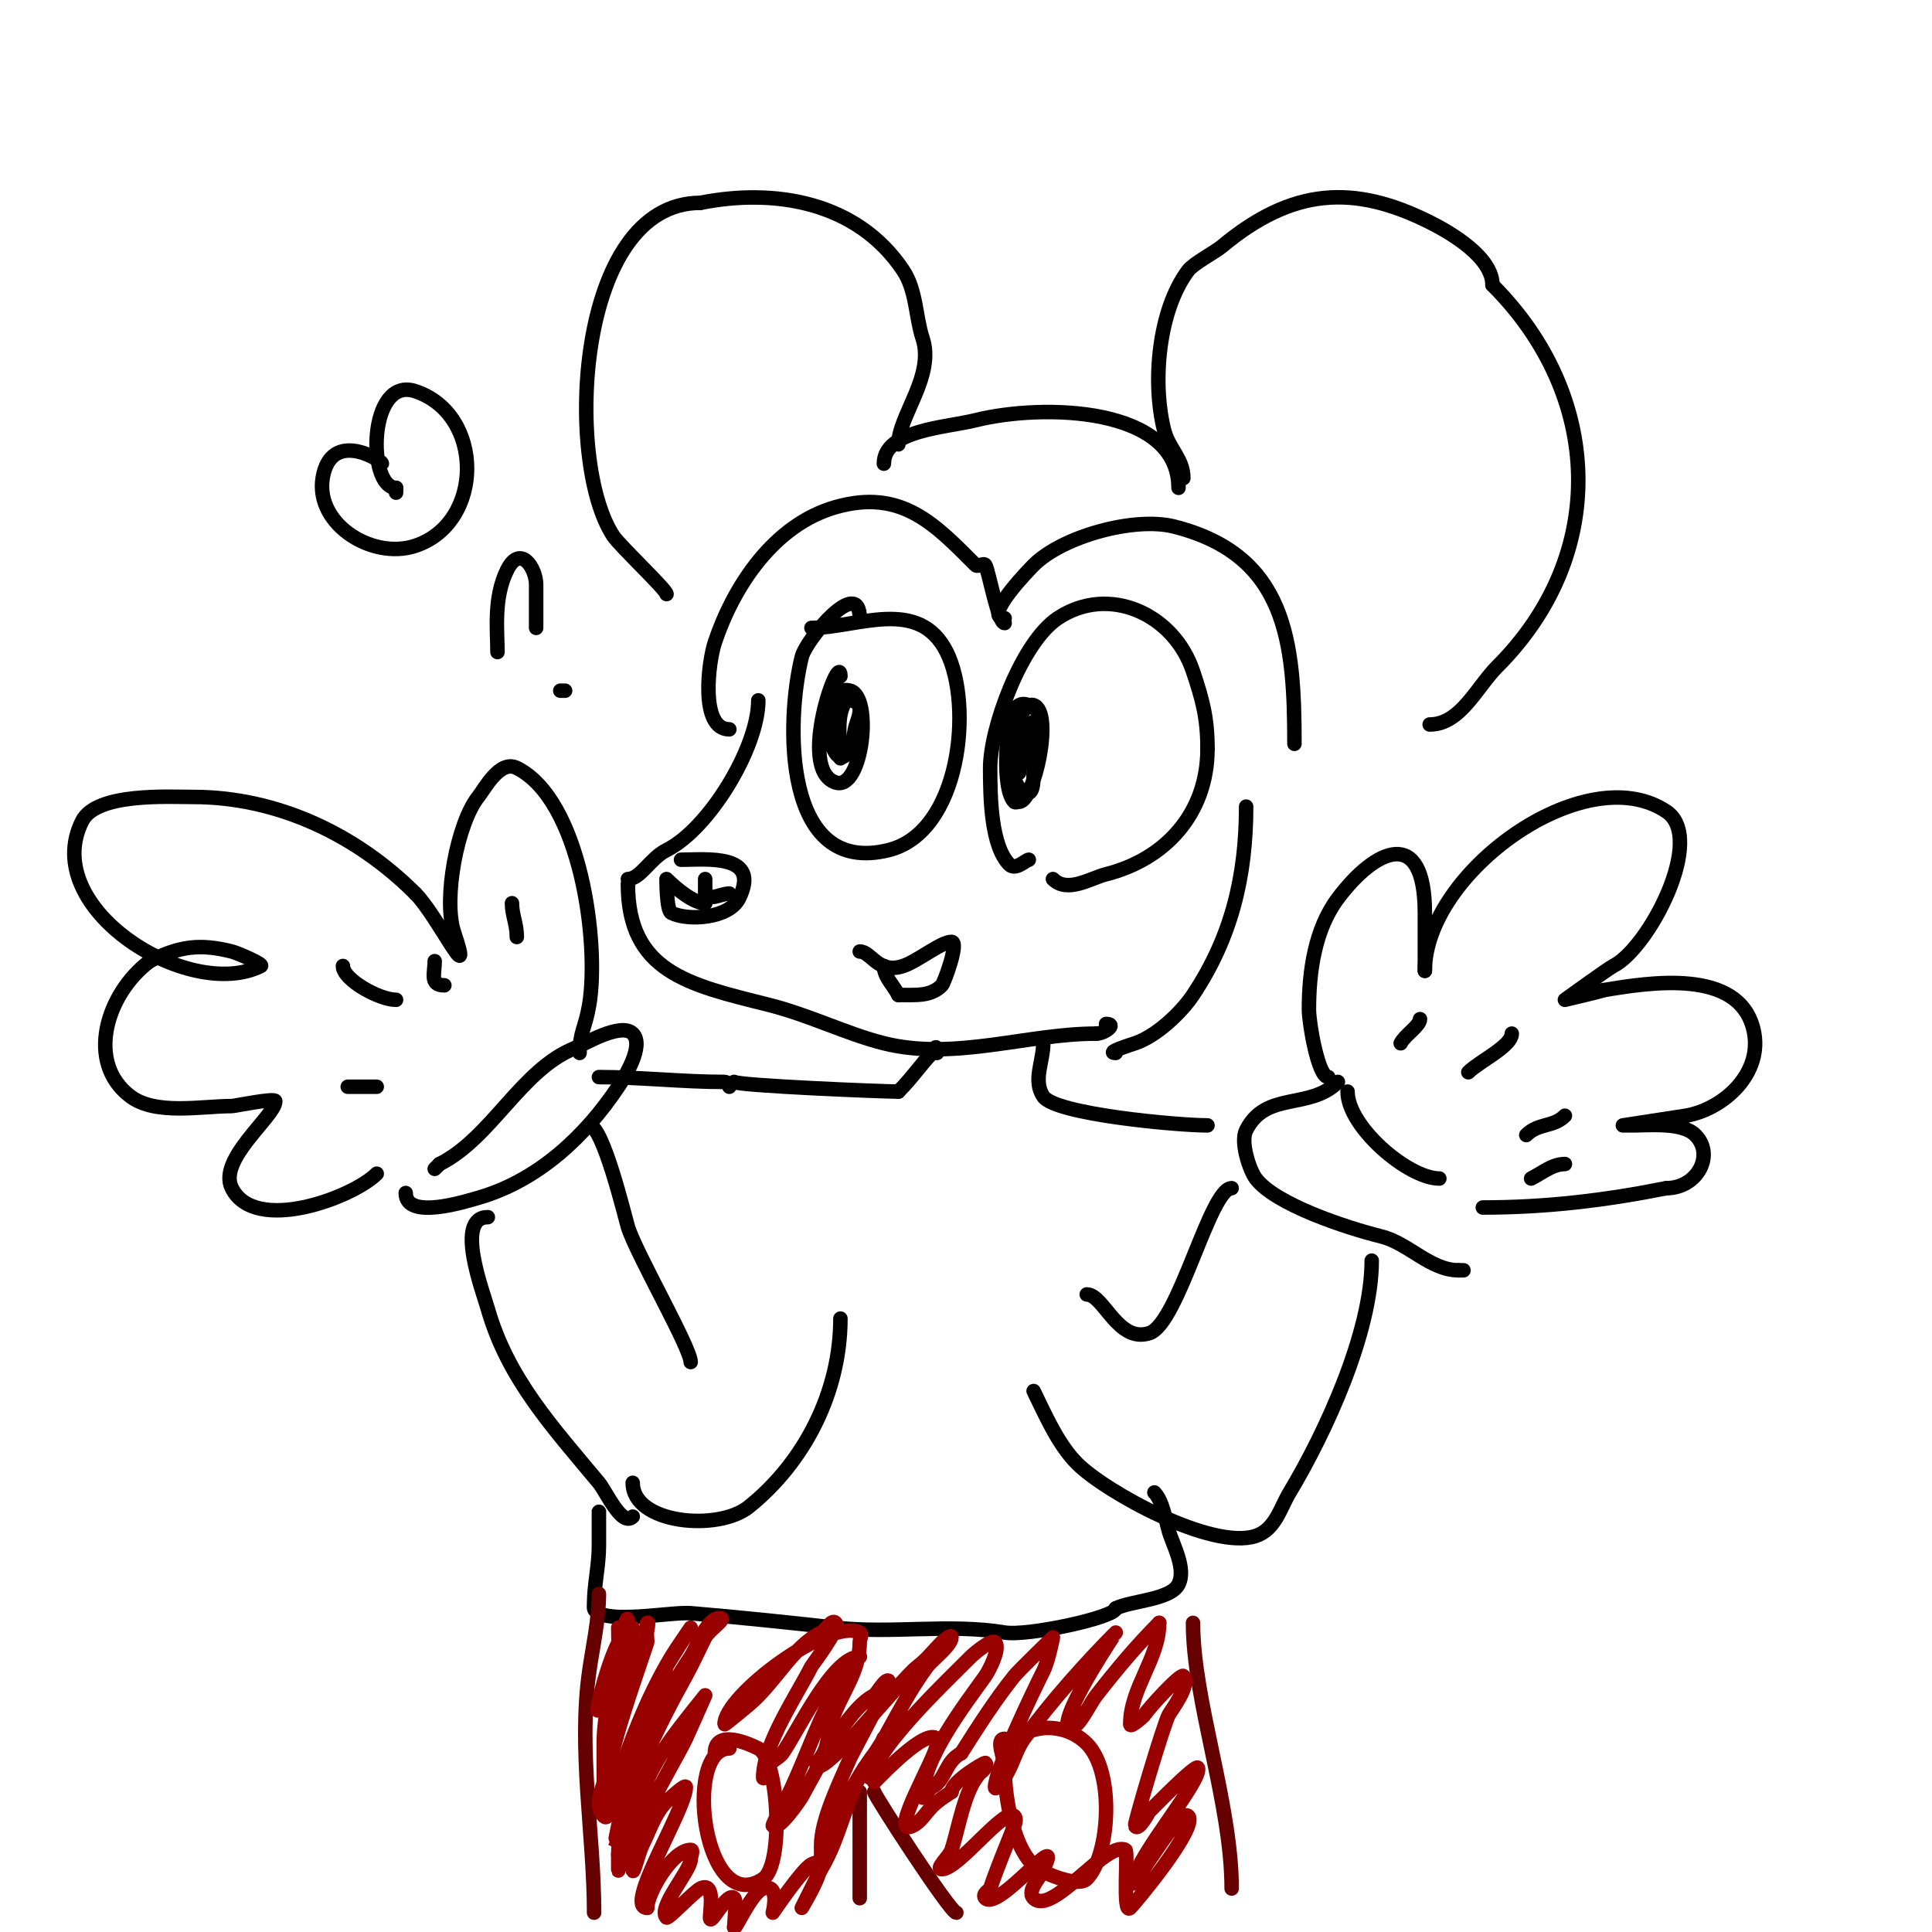 <svg viewBox='0 0 400 400' version='1.1' xmlns='http://www.w3.org/2000/svg' xmlns:xlink='http://www.w3.org/1999/xlink'><g fill='none' stroke='#000000' stroke-width='3' stroke-linecap='round' stroke-linejoin='round'><path d='M138,123c0,-0.873 -9.657,-9.985 -11,-12c-10.185,-15.278 -7.871,-69 18,-69'/><path d='M145,42c15.322,-3.064 32.473,-0.291 42,14c2.75,4.125 2.567,9.702 4,14c2.606,7.819 -5,16.131 -5,22'/><path d='M183,96c0,-6.977 12.832,-7.458 19,-9c13.816,-3.454 42,-2.896 42,14'/><path d='M245,99c0,-4.055 -2.999,-5.995 -4,-10c-2.483,-9.93 -1.166,-24.779 5,-33c1.077,-1.436 5.614,-3.845 7,-5c14.573,-12.144 27.299,-12.851 43,-5c4.472,2.236 13,7.268 13,13'/><path d='M309,59c22.871,22.871 24.149,55.851 1,79c-4.253,4.253 -7.623,12 -14,12'/><path d='M151,151c-6.125,0 -4.359,-13.923 -3,-18c3.829,-11.487 12.146,-24.328 25,-28c13.717,-3.919 20.634,3.634 29,12c0.471,0.471 1.63,-0.555 2,0c0.646,0.969 2.633,12 4,12'/><path d='M208,128c-4.839,0 5.439,-10.439 6,-11c5.972,-5.972 20.871,-10.032 29,-8c23.463,5.866 25,24.016 25,45'/><path d='M157,145c0,9.767 -10.19,26.595 -19,31c-3.341,1.67 -5.428,6 -8,6'/><path d='M130,183c0,18.212 12.566,20.891 29,25c8.554,2.138 16.317,6.079 24,8c14.597,3.649 29.64,-2 44,-2'/><path d='M227,214c1.635,0 4.35,-2 2,-2'/><path d='M141,178c4.997,0 16.694,-1.388 12,8c-2.106,4.213 -10.62,4.69 -14,3c-1.043,-0.522 -1,-7 -1,-7c0,0 4.896,5 8,5'/><path d='M146,187c0,-0.405 0,-5 0,-5c0,0 0,1.333 0,2c0,3.165 3.036,1 5,1'/><path d='M213,178c-0.545,0 -2.726,2.274 -4,1c-3.802,-3.802 -4,-13.691 -4,-20c0,-8.281 6.494,-25.996 14,-31c10.558,-7.039 24.03,-0.91 28,11c1.944,5.832 3,9.562 3,16'/><path d='M250,155c0,13.669 -9.012,23.003 -21,26c-3.151,0.788 -8,4 -11,1'/><path d='M215,147c-1.018,0 -3.142,-2.786 -5,0c-1.697,2.545 -2.671,16.328 0,19c0.236,0.236 0.667,0 1,0c3.127,0 7.194,-18.602 3,-20c-3.659,-1.22 -6.78,15.61 -2,18c1.408,0.704 2,-0.314 2,-4c0,-1.667 0,-3.333 0,-5c0,-1.667 0,-3.333 0,-5'/><path d='M214,150c0,-2.908 -3,7.372 -3,10'/><path d='M178,128c0,-8.902 -11.091,4.363 -12,8c-3.284,13.137 -4.078,45.519 18,40c14.869,-3.717 17.513,-29.974 12,-41c-5.762,-11.523 -18.581,-5 -28,-5'/><path d='M174,140c0,-5.738 -9.186,19.271 -1,22c5.575,1.858 7.723,-17.819 3,-19c-7.704,-1.926 -3.974,19.948 0,12c0.615,-1.229 0.73,-2.652 1,-4c0.27,-1.348 1,-2.626 1,-4c0,-2.313 -2,-1.266 -2,-3'/><path d='M176,144c-3.263,3.263 -2,8.494 -2,13'/><path d='M178,197c2.408,0 3.792,4.736 9,3c3.004,-1.001 7.842,-5 10,-5c1.619,0 -1.532,8.532 -2,9c-2.307,2.307 -5.161,2 -9,2'/><path d='M186,206c-1,-2 -3,-3.764 -3,-6'/><path d='M258,167c0,14.366 -3.025,27.038 -11,39c-2.435,3.652 -7.576,8.525 -12,10c-0.829,0.276 -6.308,2 -4,2'/><path d='M277,224c-5.871,5.871 -14.906,1.812 -19,10c-1.257,2.514 0.748,8.331 2,10c4.013,5.35 18.612,10.153 26,12c5.65,1.412 10.116,7 16,7'/><path d='M302,263c0.333,0 0.667,0 1,0'/><path d='M279,226c0,7.311 12.57,18 19,18'/><path d='M275,223c-2.093,0 -4,-11.143 -4,-14c0,-7.936 1.238,-16.651 6,-23c7.799,-10.398 18,-15.012 18,3c0,4 0,8 0,12'/><path d='M295,201c0,-20.189 33.078,-44.281 50,-33c8.311,5.54 -3.67,28.335 -11,32c-0.992,0.496 -10,7 -10,7c0,0 7.512,-1.756 8,-2'/><path d='M332,205c9.415,-1.569 27.853,-4.587 31,8c2.3,9.201 -6.278,16.713 -14,18c-0.413,0.069 -13,2 -13,2c0,0 1.333,0 2,0c3.432,0 10.282,-0.718 13,2c4.083,4.083 0.428,11 -6,11'/><path d='M345,246c-12.584,2.517 -24.89,4 -38,4'/><path d='M294,211c0,1.358 -3.154,3.308 -4,5'/><path d='M313,214c0,2.584 -6.757,5.757 -9,8'/><path d='M324,231c-2.433,2.433 -5.455,1.455 -8,4'/><path d='M324,241c-2.608,0 -4.7,1.85 -7,3'/><path d='M84,247c0,5.73 12.552,1.699 15,1c12.437,-3.553 22.221,-12.831 29,-23c1.19,-1.785 5.497,-8.503 3,-11c-2.438,-2.438 -10.201,2.28 -12,3c-11.098,4.439 -17.236,18.618 -28,24'/><path d='M91,241l-1,1'/><path d='M120,218c0,-4.244 1.207,-5.244 2,-10c2.123,-12.741 -1.767,-42.384 -15,-49c-3.531,-1.766 -6.648,4.311 -8,6c-4.268,5.335 -7.301,21.098 -5,28c4.289,12.867 -3.338,-3.338 -8,-8'/><path d='M86,185c-12.181,-12.181 -28.513,-20 -46,-20c-5.131,0 -20.048,-0.905 -23,5c-9.039,18.077 22.165,37.418 37,30c0.67,-0.335 -4.849,-2.712 -6,-3c-6.613,-1.653 -10.749,-1.125 -17,2'/><path d='M31,199c-9.018,6.763 -13.299,21.026 -4,28c5.25,3.938 14.789,2 21,2c0.549,0 9,-1.757 9,-1c0,3.075 -11.986,12.027 -9,18c4.782,9.564 25.05,1.95 30,-3'/><path d='M78,243'/><path d='M72,225c2,0 4,0 6,0'/><path d='M71,200c0,2.847 7.546,7 11,7'/><path d='M90,199c0,2.58 -1.084,5 2,5'/><path d='M106,187c0,2.504 1,4.228 1,7'/><path d='M194,218c0,-2.52 -0.775,-0.225 -1,0c-2.33,2.33 -3.923,4.923 -7,8'/><path d='M186,226c-3.514,0 -33.242,-1.242 -34,-2'/><path d='M216,216c0,3.806 -2.204,7.694 0,11c2.477,3.715 27.932,6 34,6'/><path d='M151,225c0,-0.471 -0.529,-1 -1,-1c-8.738,0 -17.471,-1 -26,-1'/><path d='M101,252c-6.883,0 -1.04,15.361 0,19c4.106,14.37 13.315,24.378 23,36c1.499,1.798 4.754,9.246 7,7'/><path d='M122,233c2.831,0 7.372,18.907 8,21c1.594,5.312 13,25.059 13,28'/><path d='M131,307c0,8.502 17.645,10.084 24,5c11.62,-9.296 19,-23.88 19,-39'/><path d='M284,261c0,14.788 -9.486,35.476 -17,48c-1.949,3.248 -2.965,7.655 -7,9c-9.031,3.01 -31.074,-9.074 -37,-15c-4.121,-4.121 -6.874,-10.749 -9,-15'/><path d='M225,268c3.524,0 6.45,10.183 13,8c5.991,-1.997 12.53,-30 17,-30'/><path d='M124,313c0,-2.358 0,6.096 0,7c0,4.182 -1,8.111 -1,12c0,1.035 -0.236,1.382 1,2c3.857,1.929 15.342,-0.305 19,0c9.815,0.818 20.316,1.924 30,3c11.599,1.289 23.654,-0.891 35,1c4.747,0.791 23,-3.141 23,-5'/><path d='M231,333c3.158,-1.579 11.38,-1.761 13,-5c1.635,-3.271 -1.189,-8.161 -2,-11c-0.653,-2.287 -1.312,-6.312 -3,-8'/></g>
<g fill='none' stroke='#660000' stroke-width='3' stroke-linecap='round' stroke-linejoin='round'><path d='M124,330c0,5.281 -1.271,10.897 -2,16c-2.326,16.283 1,33.978 1,50'/><path d='M178,371c0,7.333 0,14.667 0,22'/><path d='M181,371c0,0.719 15.762,25 17,25'/><path d='M247,336c0,16.024 8,37.45 8,55'/></g>
<g fill='none' stroke='#990000' stroke-width='3' stroke-linecap='round' stroke-linejoin='round'><path d='M151,362c-9.689,0 -5.292,35.195 7,27c4.343,-2.895 3.239,-24.881 -1,-27c-2.051,-1.026 -9,-4.117 -9,1'/><path d='M210,362c-0.943,0 -1.057,-2 -2,-2c-2,0 0,4 0,6c0,6.314 1.938,17.626 7,21c0.876,0.584 8.081,3.919 10,2c4.75,-4.75 5.889,-22.111 0,-28c-5.835,-5.835 -17,-3.609 -17,5'/><path d='M130,336c0,-5.305 -4,16.748 -4,18c0,2.667 0,8 0,8c0,0 1.868,-5.603 2,-6c0.403,-1.208 3.282,-18.718 3,-19c-0.902,-0.902 -1.3,1.65 -2,2c-2.57,1.285 -7.696,23.087 -4,12c0.435,-1.304 0.667,-2.667 1,-4'/><path d='M126,347c0.469,-1.874 1.531,-4.126 2,-6c0.323,-1.294 0,-4 0,-4c0,0 0.131,5.346 0,6c-1.183,5.915 -3,11.673 -3,18c0,2.667 0,8 0,8c0,0 0.847,-6.465 1,-7c1.639,-5.735 3.353,-11.706 6,-17c0.705,-1.409 2.801,-9.801 2,-9c-0.333,0.333 0.067,3.798 0,4c-2.903,8.71 -5.929,17.025 -8,26c-0.753,3.264 -3.369,7.631 -1,10c1.269,1.269 1.432,-3.297 2,-5'/><path d='M127,371c3.229,-9.687 6.753,-19.255 12,-28c0.842,-1.403 4,-6 4,-6c0,0 -4.939,7.754 -5,8c-1.994,7.974 -5.519,16.728 -8,25c-0.79,2.633 -1.333,5.333 -2,8c-0.044,0.177 -1.016,5.016 -1,5c1.436,-1.436 3.532,-13.439 4,-15c2.806,-9.354 6.703,-17.054 12,-25c1.317,-1.976 3.282,-8 6,-8c1.667,0 -2.255,2.509 -3,4c-1.331,2.662 -2.555,5.399 -4,8c-4.942,8.896 -14,26.156 -14,37'/><path d='M128,384c0,1 0,2 0,3c0,1.374 0.238,-2.856 1,-4c0.996,-1.494 1.705,-3.229 2,-5c1.078,-6.468 4.183,-12.657 8,-18c2.209,-3.093 7,-9 7,-9c0,0 -3.731,8.461 -4,9c-3.967,7.935 -11,18.136 -11,27c0,1.795 1.197,-3.394 2,-5c1.542,-3.085 2.556,-6.556 5,-9c0.558,-0.558 4,-3.748 4,-3c0,4.624 -12.974,25 -8,25'/><path d='M134,395c0,-3.014 5.159,-12 9,-12c0.667,0 0,1.333 0,2c0,2.285 -6.969,10.031 -5,12c0.351,0.351 5.652,-5.326 7,-6c3.137,-1.568 2,4.546 2,6c0,2.134 3.491,-5.509 5,-4c0.604,0.604 0,5.052 0,6'/><path d='M152,399c0,1.206 3.512,-7.171 6,-8c3.588,-1.196 2,5 2,5c0,0 6.14,-9.07 8,-10c5.107,-2.554 -2,9 -2,9c0,0 3.85,-7.751 4,-8c3.985,-6.641 5.055,-14.425 9,-21'/><path d='M179,366c2.003,-2.003 4,-3.675 4,-6c0,-0.745 -0.473,1.473 -1,2c-1.179,1.179 -2.075,2.613 -3,4c-2.253,3.38 -4.194,7.388 -6,11c-0.188,0.375 -3,8 -3,8c0,0 0,-2.8 0,-3c0,-5.275 3.947,-13.209 6,-18c0.397,-0.926 8.367,-15.633 8,-16c-0.64,-0.64 -2.558,2.779 -3,3c-5.532,2.766 -11.601,14.881 -15,21c-0.248,0.447 -4.764,7.236 -6,6c-0.192,-0.192 2.769,-5.538 3,-6c4.522,-9.045 8.251,-22.251 15,-29'/><path d='M178,343c-5.661,0 -13.023,15.832 -16,20c-0.822,1.151 -2.657,1.628 -3,3c-0.181,0.723 -1,2.745 -1,2c0,-6.82 7.159,-17.319 10,-23c0.124,-0.248 6.043,-7.957 5,-9c-0.85,-0.85 -1.925,1.463 -3,2c-5.935,2.967 -9.479,10.399 -15,15c-0.377,0.314 -5,4.186 -5,4c0,-6.005 21.716,-22.142 28,-19c0.596,0.298 0,1.333 0,2c0,6.517 -4.267,10.936 -6,17c-0.874,3.059 -0.324,5.324 -3,8'/><path d='M169,365c0,4.905 17.524,-17.393 21,-20c1.886,-1.414 3.333,-3.333 5,-5c0.527,-0.527 2,-1.745 2,-1c0,1.65 -3.958,4.611 -5,6c-3.407,4.543 -6.244,10.04 -9,15c-0.88,1.584 -4.58,6.42 -3,8c0.527,0.527 0.667,-1.333 1,-2c0.895,-1.79 2.706,-4.383 4,-6c4.946,-6.183 10.136,-11.136 16,-17c0.551,-0.551 4.286,-3.714 5,-3c1.221,1.221 -1.283,5.997 -2,7c-4.274,5.984 -13,17.205 -13,25c0,0.943 1.157,-1.578 2,-2c2.752,-1.376 2.683,-5.341 6,-7'/><path d='M199,363c3.683,-5.787 7.006,-11.008 11,-16c0.935,-1.169 8,-8 8,-8c0,0 -0.915,4.829 -2,7c-2.143,4.286 -10,20.643 -10,24c0,0.943 1.477,-1.216 2,-2c1.654,-2.481 2.267,-5.574 4,-8c5.283,-7.397 13.116,-16.116 19,-22c0.078,-0.078 -10,14.802 -10,19c0,0.667 1.529,0.471 2,0c1.276,-1.276 2.953,-4.653 4,-6c4.3,-5.529 8.451,-10.451 13,-15'/><path d='M240,336c0,7.432 -6,13.447 -6,21c0,0.851 2.913,-1.827 3,-2c0.5,-1 7.422,-8.578 8,-8c1.649,1.649 -2.457,7.05 -3,8c-1.041,1.822 -7.194,22.613 -7,23c0.678,1.355 2.823,-2.823 3,-3c0.599,-0.599 9.596,-9.808 10,-9c1.169,2.338 -13,18.779 -13,23'/><path d='M235,389c-2.566,5.133 7.529,-11.765 10,-13c0.298,-0.149 0.764,-0.236 1,0c2.187,2.187 -10.726,17.726 -12,19c-1.685,1.685 -0.355,-11.677 -1,-12c-3.972,-1.986 -15.192,13.808 -19,10c-1.662,-1.662 2,-4.88 2,-6'/><path d='M216,387c4.645,-9.29 -9.227,8.773 -12,6c-0.805,-0.805 0.902,-1.707 1,-2c1.264,-3.791 3.12,-8.301 5,-13c0.248,-0.619 0.471,-1.529 0,-2c-1.953,-1.953 -11.574,11 -15,11c-1.491,0 1.529,-2.586 2,-4c1.524,-4.571 2.65,-12.65 6,-16c0.195,-0.195 1.736,-1.264 1,-2c-0.141,-0.141 -7,3.802 -7,6'/><path d='M197,371c-1.387,0.924 -2.821,1.821 -4,3c-1.333,1.333 -2.313,3.157 -4,4c-5.375,2.687 5,-14.38 5,-17c0,-0.333 0.236,-0.764 0,-1c-2.266,-2.266 -11.359,7.359 -13,9'/></g>
<g fill='none' stroke='#000000' stroke-width='3' stroke-linecap='round' stroke-linejoin='round'><path d='M79,96c0.995,0 -9.677,-7.291 -12,2c-2.519,10.077 9.847,18.051 19,15c14.245,-4.748 14.3,-27.233 0,-32c-9.792,-3.264 -10.034,20 -4,20'/><path d='M82,101l0,1'/><path d='M103,135c0,-4.295 -0.878,-11.243 2,-17c2.744,-5.489 6,-0.312 6,3c0,3 0,6 0,9'/><path d='M116,143c0.333,0 0.667,0 1,0'/></g>
</svg>